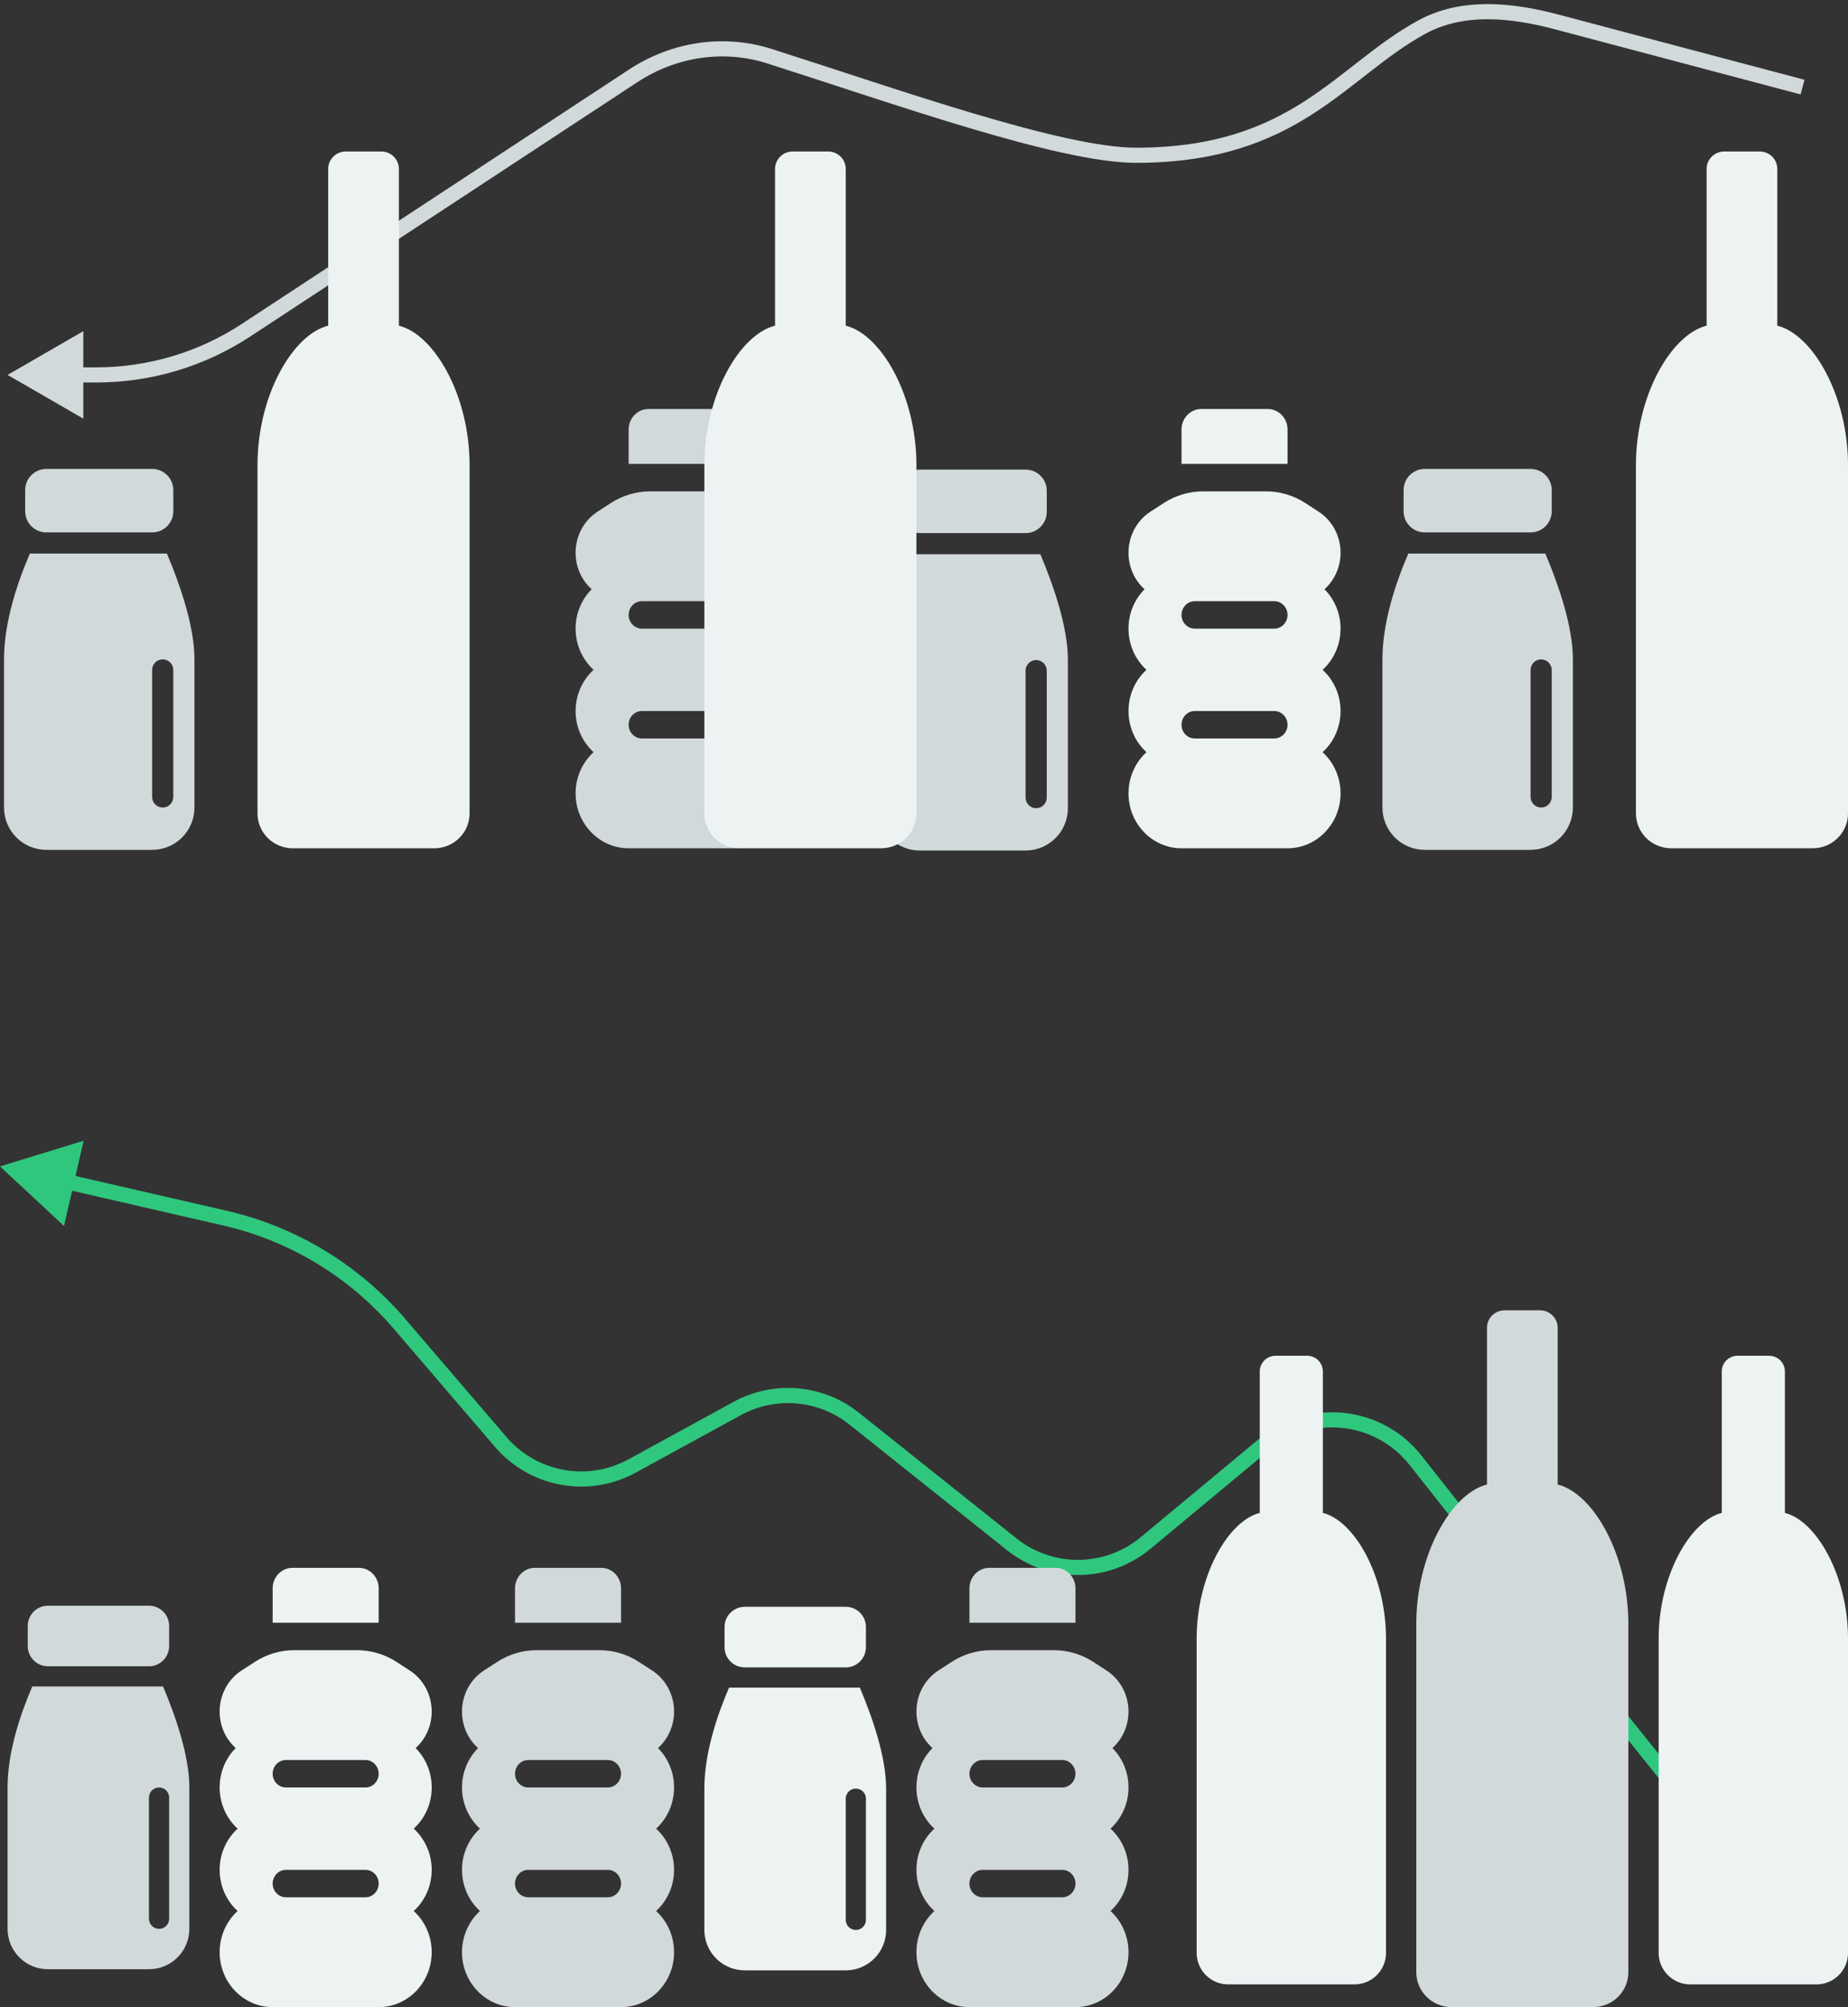 <?xml version="1.0" encoding="UTF-8"?> <svg xmlns="http://www.w3.org/2000/svg" width="244" height="265" viewBox="0 0 244 265" fill="none"><rect x="0" y="0" width="244" height="265" fill="#333333" stroke="none"/><path d="M1 49.5L11 43.727V55.273L1 49.5ZM32.499 43.588L33.048 44.424L32.499 43.588ZM83.615 10.008L83.066 9.172L83.615 10.008ZM205.552 2.899L205.809 1.933L205.552 2.899ZM237.744 12.467L205.296 3.866L205.809 1.933L238.256 10.533L237.744 12.467ZM188.184 4.468C185.587 5.89 183.264 7.634 180.874 9.492C178.5 11.338 176.051 13.304 173.273 15.083C167.669 18.672 160.732 21.5 150 21.5L150 19.5C160.316 19.5 166.883 16.8 172.195 13.398C174.876 11.681 177.238 9.786 179.647 7.913C182.041 6.052 184.474 4.219 187.224 2.714L188.184 4.468ZM150 21.5C144.848 21.5 136.824 19.526 128.097 16.935C119.338 14.333 109.691 11.051 101.289 8.37L101.897 6.465C110.356 9.163 119.93 12.422 128.667 15.017C137.436 17.622 145.185 19.5 150 19.5L150 21.5ZM84.164 10.844L33.048 44.424L31.95 42.752L83.066 9.172L84.164 10.844ZM12.733 50.5H10V48.5H12.733V50.5ZM33.048 44.424C27.014 48.388 19.952 50.5 12.733 50.5V48.5C19.562 48.5 26.242 46.502 31.95 42.752L33.048 44.424ZM101.289 8.37C95.519 6.529 89.251 7.503 84.164 10.844L83.066 9.172C88.632 5.516 95.524 4.432 101.897 6.465L101.289 8.37ZM205.296 3.866C199.387 2.3 193.244 1.699 188.184 4.468L187.224 2.714C192.991 -0.442 199.788 0.337 205.809 1.933L205.296 3.866Z" fill="#D2D9DB"></path><path d="M241.614 258.711C242.05 259.05 242.128 259.678 241.789 260.114C241.45 260.55 240.822 260.628 240.386 260.289L241.614 258.711ZM0 154L11.039 150.614L8.452 161.867L0 154ZM83.46 193.553L82.98 192.676L83.46 193.553ZM66.112 190.381L66.872 189.73L66.112 190.381ZM112.778 187.303L113.402 186.521L112.778 187.303ZM151.265 203.717L150.626 202.947L151.265 203.717ZM240.386 260.289C239.906 259.916 239.025 258.975 237.882 257.679C236.707 256.347 235.182 254.553 233.381 252.394C229.777 248.075 225.051 242.273 219.778 235.728C209.229 222.638 196.478 206.566 186.109 193.419L187.679 192.18C198.047 205.325 210.793 221.391 221.335 234.474C226.606 241.015 231.324 246.807 234.917 251.113C236.714 253.267 238.225 255.044 239.382 256.356C240.57 257.703 241.315 258.478 241.614 258.711L240.386 260.289ZM167.569 191.468L151.904 204.486L150.626 202.947L166.291 189.93L167.569 191.468ZM132.966 204.678L112.155 188.085L113.402 186.521L134.213 203.114L132.966 204.678ZM97.813 186.844L83.939 194.431L82.98 192.676L96.853 185.089L97.813 186.844ZM65.353 191.032L51.956 175.401L53.474 174.1L66.872 189.73L65.353 191.032ZM29.477 161.802L8.547 156.991L8.995 155.042L29.925 159.853L29.477 161.802ZM83.939 194.431C77.719 197.832 69.967 196.415 65.353 191.032L66.872 189.73C70.87 194.395 77.589 195.624 82.98 192.676L83.939 194.431ZM112.155 188.085C108.06 184.82 102.407 184.331 97.813 186.844L96.853 185.089C102.154 182.19 108.677 182.754 113.402 186.521L112.155 188.085ZM151.904 204.486C146.435 209.03 138.526 209.111 132.966 204.678L134.213 203.114C139.032 206.956 145.886 206.886 150.626 202.947L151.904 204.486ZM51.956 175.401C46.11 168.581 38.231 163.815 29.477 161.802L29.925 159.853C39.096 161.961 47.35 166.955 53.474 174.1L51.956 175.401ZM186.109 193.419C181.574 187.671 173.2 186.789 167.569 191.468L166.291 189.93C172.787 184.532 182.449 185.549 187.679 192.18L186.109 193.419Z" fill="#2FC77E"></path><path d="M167.375 54H158.625C157.17 54 156 55.212 156 56.719V61.25H170V56.719C170 55.212 168.83 54 167.375 54ZM177 72.975C177 70.766 175.906 68.715 174.091 67.548L172.362 66.427C170.798 65.407 168.994 64.875 167.145 64.875H158.855C157.006 64.875 155.202 65.407 153.637 66.427L151.909 67.548C150.094 68.715 149 70.766 149 72.975C149 74.9 149.82 76.634 151.122 77.8C149.809 79.115 149 80.961 149 83C149 85.164 149.919 87.112 151.373 88.438C149.919 89.763 149 91.711 149 93.875C149 96.039 149.919 97.987 151.373 99.312C149.919 100.638 149 102.586 149 104.75C149 108.749 152.139 112 156 112H170C173.861 112 177 108.749 177 104.75C177 102.586 176.081 100.638 174.627 99.312C176.081 97.987 177 96.039 177 93.875C177 91.711 176.081 89.763 174.627 88.438C176.081 87.112 177 85.164 177 83C177 80.961 176.191 79.115 174.878 77.8C176.18 76.622 177 74.9 177 72.975ZM170 81.188C170 82.184 169.213 83 168.25 83H157.75C156.787 83 156 82.184 156 81.188C156 80.191 156.787 79.375 157.75 79.375H168.25C169.213 79.375 170 80.191 170 81.188ZM168.25 93.875C169.213 93.875 170 94.691 170 95.688C170 96.684 169.213 97.5 168.25 97.5H157.75C156.787 97.5 156 96.684 156 95.688C156 94.691 156.787 93.875 157.75 93.875H168.25Z" fill="#EDF2F3"></path><path d="M139.375 207H130.625C129.17 207 128 208.212 128 209.719V214.25H142V209.719C142 208.212 140.83 207 139.375 207ZM149 225.975C149 223.766 147.906 221.715 146.091 220.548L144.362 219.427C142.798 218.407 140.994 217.875 139.145 217.875H130.855C129.006 217.875 127.202 218.407 125.637 219.427L123.909 220.548C122.094 221.715 121 223.766 121 225.975C121 227.9 121.82 229.634 123.122 230.8C121.809 232.114 121 233.961 121 236C121 238.164 121.919 240.112 123.373 241.438C121.919 242.763 121 244.711 121 246.875C121 249.039 121.919 250.987 123.373 252.312C121.919 253.638 121 255.586 121 257.75C121 261.749 124.139 265 128 265H142C145.861 265 149 261.749 149 257.75C149 255.586 148.081 253.638 146.627 252.312C148.081 250.987 149 249.039 149 246.875C149 244.711 148.081 242.763 146.627 241.438C148.081 240.112 149 238.164 149 236C149 233.961 148.191 232.114 146.878 230.8C148.18 229.622 149 227.9 149 225.975ZM142 234.188C142 235.184 141.213 236 140.25 236H129.75C128.787 236 128 235.184 128 234.188C128 233.191 128.787 232.375 129.75 232.375H140.25C141.213 232.375 142 233.191 142 234.188ZM140.25 246.875C141.213 246.875 142 247.691 142 248.688C142 249.684 141.213 250.5 140.25 250.5H129.75C128.787 250.5 128 249.684 128 248.688C128 247.691 128.787 246.875 129.75 246.875H140.25Z" fill="#D2D9DB"></path><path d="M94.375 54H85.625C84.17 54 83 55.212 83 56.719V61.25H97V56.719C97 55.212 95.83 54 94.375 54ZM104 72.975C104 70.766 102.906 68.715 101.091 67.548L99.362 66.427C97.798 65.407 95.994 64.875 94.145 64.875H85.855C84.006 64.875 82.202 65.407 80.638 66.427L78.909 67.548C77.094 68.715 76 70.766 76 72.975C76 74.9 76.82 76.634 78.122 77.8C76.809 79.115 76 80.961 76 83C76 85.164 76.919 87.112 78.373 88.438C76.919 89.763 76 91.711 76 93.875C76 96.039 76.919 97.987 78.373 99.312C76.919 100.638 76 102.586 76 104.75C76 108.749 79.139 112 83 112H97C100.861 112 104 108.749 104 104.75C104 102.586 103.081 100.638 101.627 99.312C103.081 97.987 104 96.039 104 93.875C104 91.711 103.081 89.763 101.627 88.438C103.081 87.112 104 85.164 104 83C104 80.961 103.191 79.115 101.878 77.8C103.18 76.622 104 74.9 104 72.975ZM97 81.188C97 82.184 96.213 83 95.25 83H84.75C83.787 83 83 82.184 83 81.188C83 80.191 83.787 79.375 84.75 79.375H95.25C96.213 79.375 97 80.191 97 81.188ZM95.25 93.875C96.213 93.875 97 94.691 97 95.688C97 96.684 96.213 97.5 95.25 97.5H84.75C83.787 97.5 83 96.684 83 95.688C83 94.691 83.787 93.875 84.75 93.875H95.25Z" fill="#D2D9DB"></path><path d="M79.375 207H70.625C69.17 207 68 208.212 68 209.719V214.25H82V209.719C82 208.212 80.83 207 79.375 207ZM89 225.975C89 223.766 87.906 221.715 86.091 220.548L84.362 219.427C82.798 218.407 80.994 217.875 79.145 217.875H70.855C69.006 217.875 67.202 218.407 65.638 219.427L63.909 220.548C62.094 221.715 61 223.766 61 225.975C61 227.9 61.82 229.634 63.122 230.8C61.809 232.114 61 233.961 61 236C61 238.164 61.919 240.112 63.373 241.438C61.919 242.763 61 244.711 61 246.875C61 249.039 61.919 250.987 63.373 252.312C61.919 253.638 61 255.586 61 257.75C61 261.749 64.139 265 68 265H82C85.861 265 89 261.749 89 257.75C89 255.586 88.081 253.638 86.627 252.312C88.081 250.987 89 249.039 89 246.875C89 244.711 88.081 242.763 86.627 241.438C88.081 240.112 89 238.164 89 236C89 233.961 88.191 232.114 86.878 230.8C88.18 229.622 89 227.9 89 225.975ZM82 234.188C82 235.184 81.213 236 80.25 236H69.75C68.787 236 68 235.184 68 234.188C68 233.191 68.787 232.375 69.75 232.375H80.25C81.213 232.375 82 233.191 82 234.188ZM80.25 246.875C81.213 246.875 82 247.691 82 248.688C82 249.684 81.213 250.5 80.25 250.5H69.75C68.787 250.5 68 249.684 68 248.688C68 247.691 68.787 246.875 69.75 246.875H80.25Z" fill="#D2D9DB"></path><path d="M47.375 207H38.625C37.17 207 36 208.212 36 209.719V214.25H50V209.719C50 208.212 48.83 207 47.375 207ZM57 225.975C57 223.766 55.906 221.715 54.091 220.548L52.362 219.427C50.798 218.407 48.994 217.875 47.145 217.875H38.855C37.006 217.875 35.202 218.407 33.638 219.427L31.909 220.548C30.094 221.715 29 223.766 29 225.975C29 227.9 29.82 229.634 31.122 230.8C29.809 232.114 29 233.961 29 236C29 238.164 29.919 240.112 31.373 241.438C29.919 242.763 29 244.711 29 246.875C29 249.039 29.919 250.987 31.373 252.312C29.919 253.638 29 255.586 29 257.75C29 261.749 32.139 265 36 265H50C53.861 265 57 261.749 57 257.75C57 255.586 56.081 253.638 54.627 252.312C56.081 250.987 57 249.039 57 246.875C57 244.711 56.081 242.763 54.627 241.438C56.081 240.112 57 238.164 57 236C57 233.961 56.191 232.114 54.878 230.8C56.18 229.622 57 227.9 57 225.975ZM50 234.188C50 235.184 49.212 236 48.25 236H37.75C36.788 236 36 235.184 36 234.188C36 233.191 36.788 232.375 37.75 232.375H48.25C49.212 232.375 50 233.191 50 234.188ZM48.25 246.875C49.212 246.875 50 247.691 50 248.688C50 249.684 49.212 250.5 48.25 250.5H37.75C36.788 250.5 36 249.684 36 248.688C36 247.691 36.788 246.875 37.75 246.875H48.25Z" fill="#EDF2F3"></path><path fill-rule="evenodd" clip-rule="evenodd" d="M207.676 87.059C207.676 82.751 205.832 77.336 204.038 73.089H185.946C184.225 77.085 182.529 82.24 182.529 87.059V106.618C182.529 108.1 183.117 109.522 184.165 110.57C185.213 111.618 186.635 112.207 188.117 112.207H202.088C203.57 112.207 204.991 111.618 206.039 110.57C207.087 109.522 207.676 108.1 207.676 106.618V87.059ZM203.485 87.059C203.855 87.059 204.21 87.207 204.472 87.469C204.734 87.731 204.882 88.086 204.882 88.457V105.221C204.882 105.592 204.734 105.947 204.472 106.209C204.21 106.471 203.855 106.618 203.485 106.618C203.114 106.618 202.759 106.471 202.497 106.209C202.235 105.947 202.088 105.592 202.088 105.221V88.457C202.088 88.086 202.235 87.731 202.497 87.469C202.759 87.207 203.114 87.059 203.485 87.059Z" fill="#D2D9DB"></path><path d="M188.118 61.912H202.089C203.632 61.912 204.883 63.163 204.883 64.706V67.5C204.883 69.043 203.632 70.294 202.089 70.294H188.118C186.575 70.294 185.324 69.043 185.324 67.5V64.706C185.324 63.163 186.575 61.912 188.118 61.912Z" fill="#D2D9DB"></path><path fill-rule="evenodd" clip-rule="evenodd" d="M25.676 87.059C25.676 82.751 23.832 77.336 22.038 73.089H3.946C2.225 77.085 0.529 82.24 0.529 87.059V106.618C0.529 108.1 1.117 109.522 2.165 110.57C3.213 111.618 4.635 112.207 6.117 112.207H20.087C21.57 112.207 22.991 111.618 24.039 110.57C25.087 109.522 25.676 108.1 25.676 106.618V87.059ZM21.485 87.059C21.855 87.059 22.21 87.207 22.473 87.469C22.735 87.731 22.882 88.086 22.882 88.457V105.221C22.882 105.592 22.735 105.947 22.473 106.209C22.21 106.471 21.855 106.618 21.485 106.618C21.114 106.618 20.759 106.471 20.497 106.209C20.235 105.947 20.087 105.592 20.087 105.221V88.457C20.087 88.086 20.235 87.731 20.497 87.469C20.759 87.207 21.114 87.059 21.485 87.059Z" fill="#D2D9DB"></path><path d="M6.118 61.912H20.089C21.632 61.912 22.883 63.163 22.883 64.706V67.5C22.883 69.043 21.632 70.294 20.089 70.294H6.118C4.575 70.294 3.324 69.043 3.324 67.5V64.706C3.324 63.163 4.575 61.912 6.118 61.912Z" fill="#D2D9DB"></path><path fill-rule="evenodd" clip-rule="evenodd" d="M141 87.147C141 82.839 139.156 77.424 137.362 73.177H119.27C117.549 77.172 115.853 82.328 115.853 87.147V106.706C115.853 108.188 116.442 109.61 117.49 110.658C118.538 111.706 119.959 112.294 121.441 112.294H135.412C136.894 112.294 138.315 111.706 139.363 110.658C140.411 109.61 141 108.188 141 106.706V87.147ZM136.809 87.147C137.179 87.147 137.535 87.294 137.797 87.556C138.059 87.819 138.206 88.174 138.206 88.544V105.309C138.206 105.68 138.059 106.035 137.797 106.297C137.535 106.559 137.179 106.706 136.809 106.706C136.438 106.706 136.083 106.559 135.821 106.297C135.559 106.035 135.412 105.68 135.412 105.309V88.544C135.412 88.174 135.559 87.819 135.821 87.556C136.083 87.294 136.438 87.147 136.809 87.147Z" fill="#D2D9DB"></path><path d="M121.442 62H135.413C136.956 62 138.207 63.251 138.207 64.794V67.588C138.207 69.131 136.956 70.382 135.413 70.382H121.442C119.899 70.382 118.648 69.131 118.648 67.588V64.794C118.648 63.251 119.899 62 121.442 62Z" fill="#D2D9DB"></path><path fill-rule="evenodd" clip-rule="evenodd" d="M117 236.147C117 232.035 115.24 226.867 113.528 222.813H96.261C94.619 226.627 93 231.547 93 236.147V254.813C93 256.228 93.562 257.585 94.562 258.585C95.562 259.585 96.919 260.147 98.333 260.147H111.667C113.081 260.147 114.438 259.585 115.438 258.585C116.438 257.585 117 256.228 117 254.813V236.147ZM113 236.147C113.354 236.147 113.693 236.287 113.943 236.537C114.193 236.787 114.333 237.127 114.333 237.48V253.48C114.333 253.834 114.193 254.173 113.943 254.423C113.693 254.673 113.354 254.813 113 254.813C112.646 254.813 112.307 254.673 112.057 254.423C111.807 254.173 111.667 253.834 111.667 253.48V237.48C111.667 237.127 111.807 236.787 112.057 236.537C112.307 236.287 112.646 236.147 113 236.147Z" fill="#EDF2F3"></path><path d="M98.332 212.146H111.665C113.138 212.146 114.332 213.34 114.332 214.813V217.48C114.332 218.953 113.138 220.146 111.665 220.146H98.332C96.859 220.146 95.665 218.953 95.665 217.48V214.813C95.665 213.34 96.859 212.146 98.332 212.146Z" fill="#EDF2F3"></path><path fill-rule="evenodd" clip-rule="evenodd" d="M25 236C25 231.888 23.24 226.72 21.528 222.667H4.261C2.619 226.48 1 231.4 1 236V254.667C1 256.081 1.562 257.438 2.562 258.438C3.562 259.438 4.919 260 6.333 260H19.667C21.081 260 22.438 259.438 23.438 258.438C24.438 257.438 25 256.081 25 254.667V236ZM21 236C21.354 236 21.693 236.141 21.943 236.391C22.193 236.641 22.333 236.98 22.333 237.334V253.334C22.333 253.687 22.193 254.026 21.943 254.276C21.693 254.527 21.354 254.667 21 254.667C20.646 254.667 20.307 254.527 20.057 254.276C19.807 254.026 19.667 253.687 19.667 253.334V237.334C19.667 236.98 19.807 236.641 20.057 236.391C20.307 236.141 20.646 236 21 236Z" fill="#D2D9DB"></path><path d="M6.332 212H19.665C21.138 212 22.332 213.194 22.332 214.667V217.333C22.332 218.806 21.138 220 19.665 220H6.332C4.859 220 3.665 218.806 3.665 217.333V214.667C3.665 213.194 4.859 212 6.332 212Z" fill="#D2D9DB"></path><path d="M239.333 112C240.571 112 241.758 111.515 242.633 110.653C243.508 109.79 244 108.62 244 107.4V61.4C244 52.2 239.333 44.15 234.667 43V22.3C234.667 21.69 234.421 21.105 233.983 20.674C233.546 20.242 232.952 20 232.333 20H227.667C227.048 20 226.454 20.242 226.017 20.674C225.579 21.105 225.333 21.69 225.333 22.3V43C220.667 44.15 216 52.2 216 61.4V107.4C216 108.62 216.492 109.79 217.367 110.653C218.242 111.515 219.429 112 220.667 112H239.333Z" fill="#EDF2F3"></path><path d="M57.333 112C58.571 112 59.758 111.515 60.633 110.653C61.508 109.79 62 108.62 62 107.4V61.4C62 52.2 57.333 44.15 52.667 43V22.3C52.667 21.69 52.421 21.105 51.983 20.674C51.546 20.242 50.952 20 50.333 20H45.667C45.048 20 44.454 20.242 44.017 20.674C43.579 21.105 43.333 21.69 43.333 22.3V43C38.667 44.15 34 52.2 34 61.4V107.4C34 108.62 34.492 109.79 35.367 110.653C36.242 111.515 37.429 112 38.667 112H57.333Z" fill="#EDF2F3"></path><path d="M239.833 262C240.938 262 241.998 261.563 242.78 260.784C243.561 260.006 244 258.951 244 257.85V216.35C244 208.05 239.833 200.788 235.667 199.75V181.075C235.667 180.525 235.447 179.997 235.056 179.608C234.666 179.219 234.136 179 233.583 179H229.417C228.864 179 228.334 179.219 227.944 179.608C227.553 179.997 227.333 180.525 227.333 181.075V199.75C223.167 200.788 219 208.05 219 216.35V257.85C219 258.951 219.439 260.006 220.22 260.784C221.002 261.563 222.062 262 223.167 262H239.833Z" fill="#EDF2F3"></path><path d="M178.833 262C179.938 262 180.998 261.563 181.78 260.784C182.561 260.006 183 258.951 183 257.85V216.35C183 208.05 178.833 200.788 174.667 199.75V181.075C174.667 180.525 174.447 179.997 174.056 179.608C173.666 179.219 173.136 179 172.583 179H168.417C167.864 179 167.334 179.219 166.944 179.608C166.553 179.997 166.333 180.525 166.333 181.075V199.75C162.167 200.788 158 208.05 158 216.35V257.85C158 258.951 158.439 260.006 159.22 260.784C160.002 261.563 161.062 262 162.167 262H178.833Z" fill="#EDF2F3"></path><path d="M116.333 112C117.571 112 118.758 111.515 119.633 110.653C120.508 109.79 121 108.62 121 107.4V61.4C121 52.2 116.333 44.15 111.667 43V22.3C111.667 21.69 111.421 21.105 110.983 20.674C110.546 20.242 109.952 20 109.333 20H104.667C104.048 20 103.454 20.242 103.017 20.674C102.579 21.105 102.333 21.69 102.333 22.3V43C97.667 44.15 93 52.2 93 61.4V107.4C93 108.62 93.492 109.79 94.367 110.653C95.242 111.515 96.429 112 97.667 112H116.333Z" fill="#EDF2F3"></path><path d="M210.333 265C211.571 265 212.758 264.515 213.633 263.653C214.508 262.79 215 261.62 215 260.4V214.4C215 205.2 210.333 197.15 205.667 196V175.3C205.667 174.69 205.421 174.105 204.983 173.674C204.546 173.242 203.952 173 203.333 173H198.667C198.048 173 197.454 173.242 197.017 173.674C196.579 174.105 196.333 174.69 196.333 175.3V196C191.667 197.15 187 205.2 187 214.4V260.4C187 261.62 187.492 262.79 188.367 263.653C189.242 264.515 190.429 265 191.667 265H210.333Z" fill="#D2D9DB"></path></svg> 
